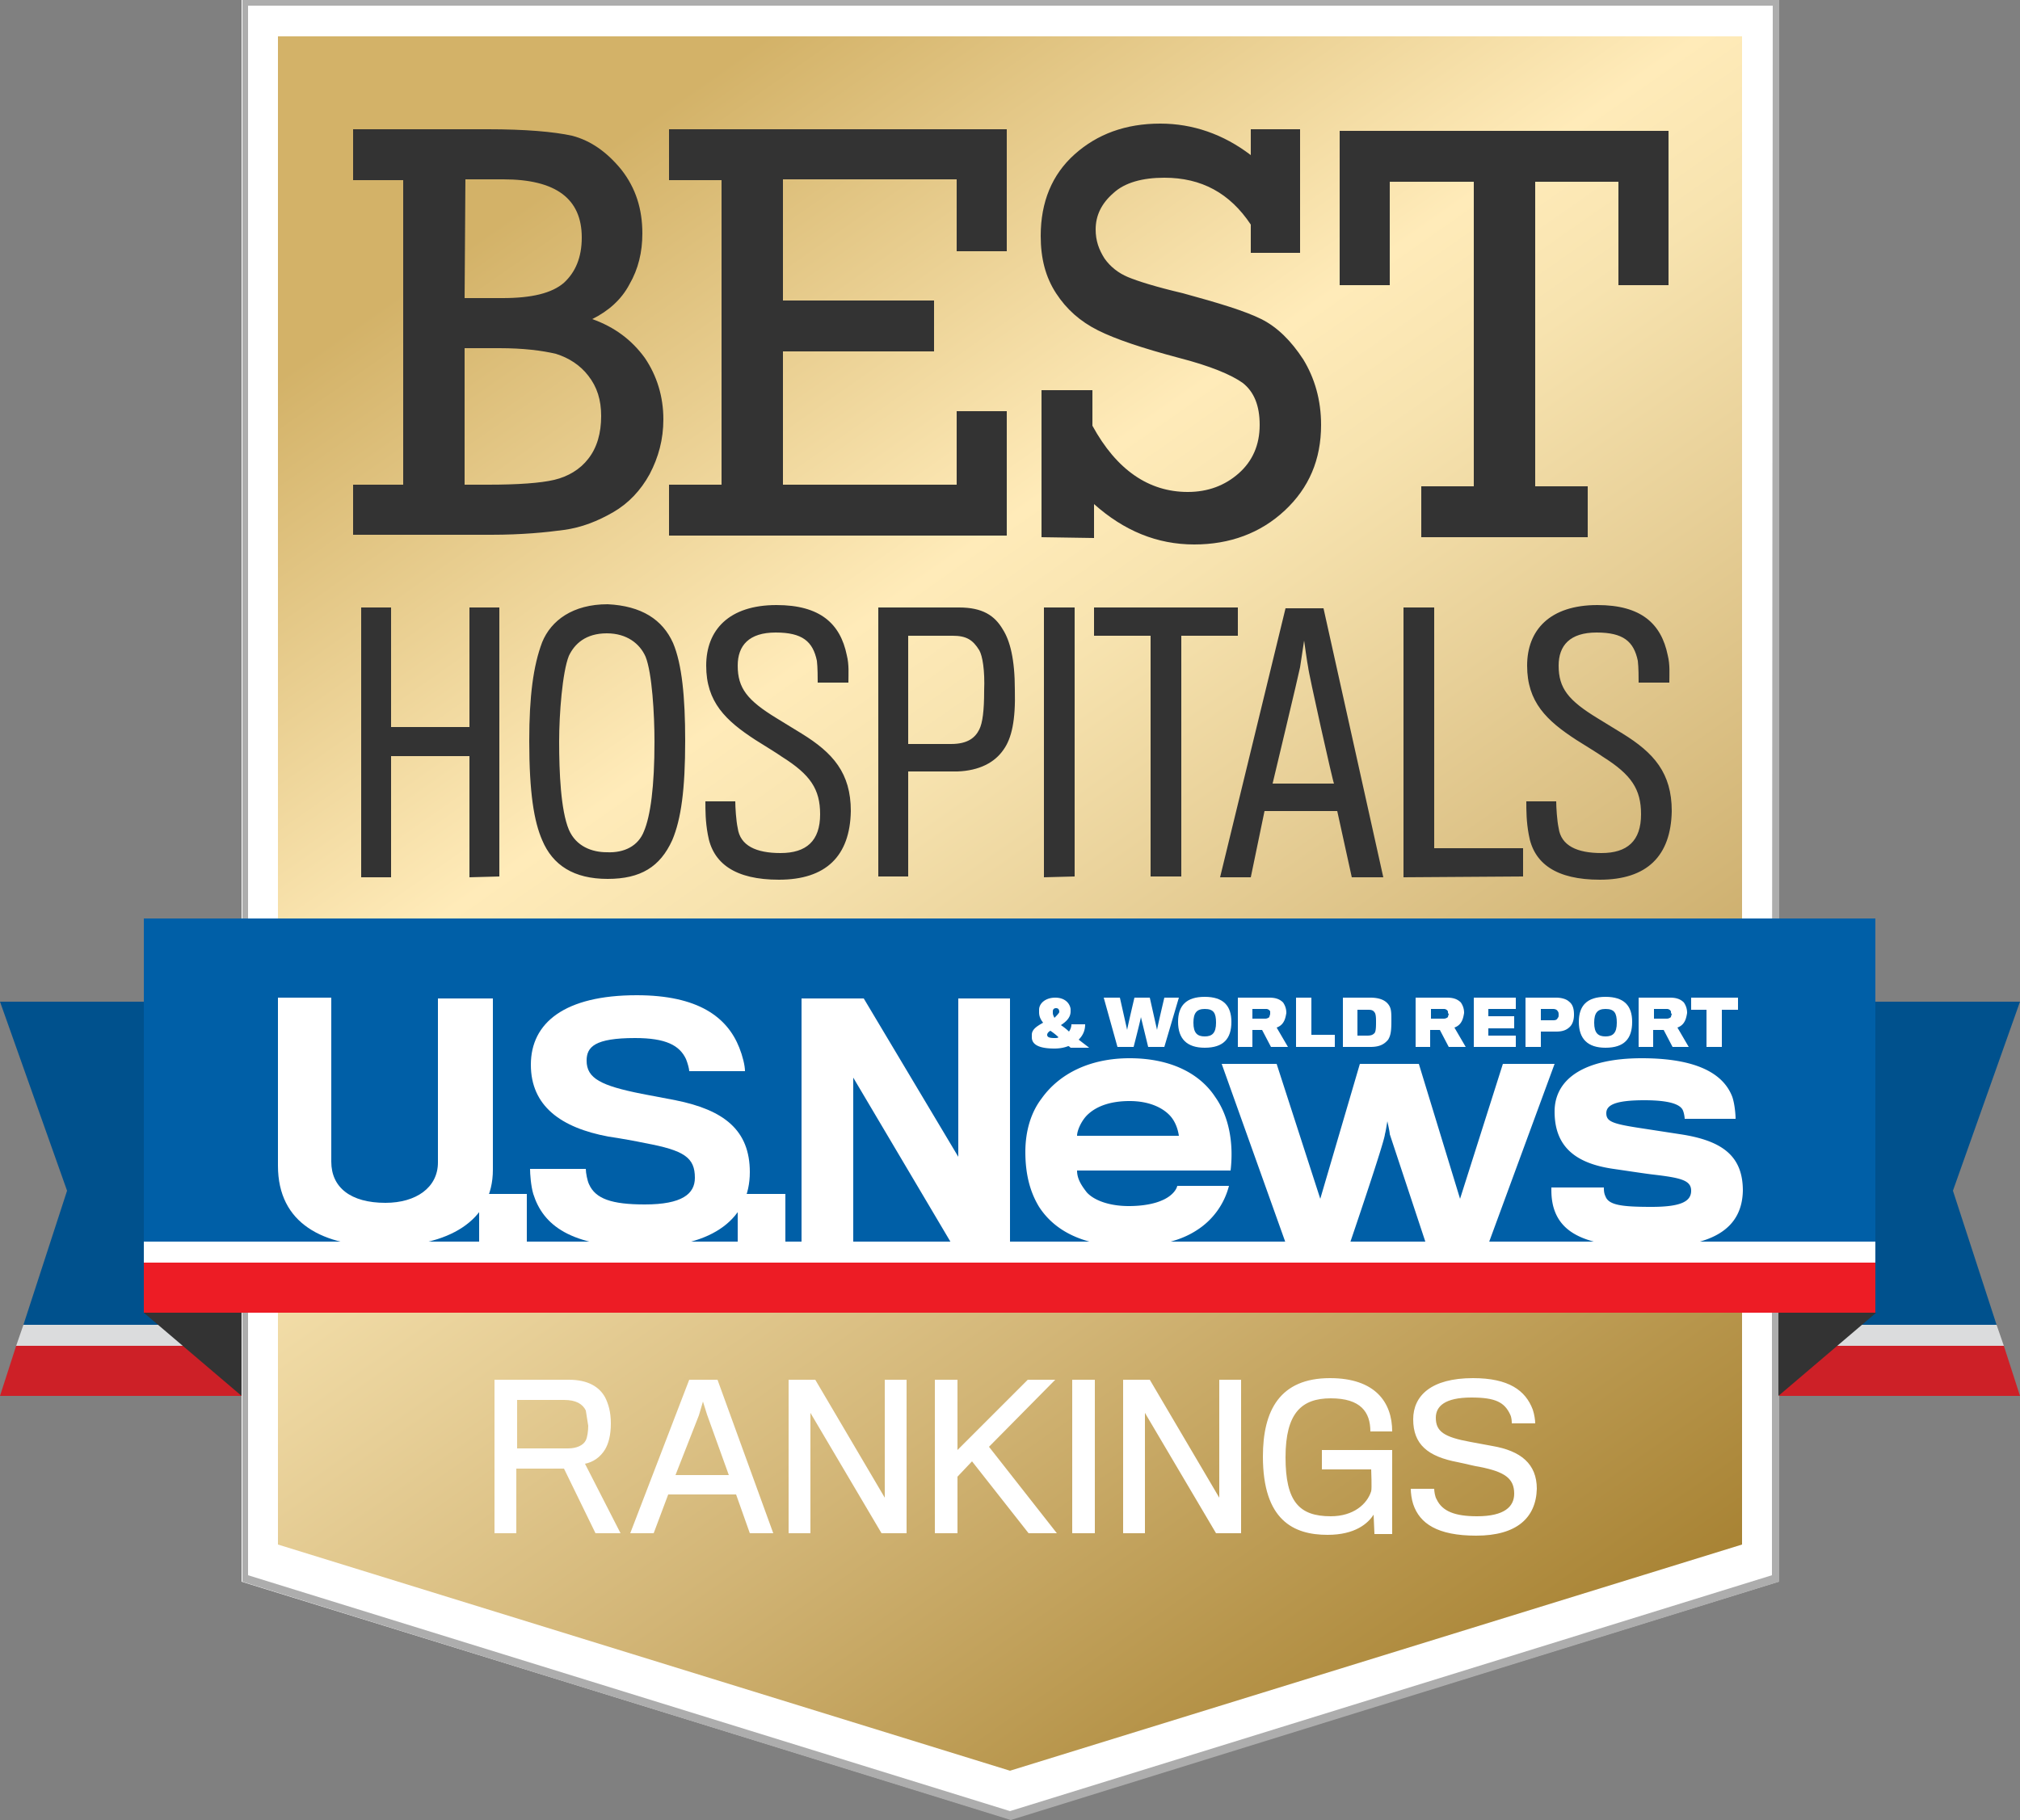 <svg xmlns="http://www.w3.org/2000/svg" xmlns:xlink="http://www.w3.org/1999/xlink" viewBox="0 0 250 225.3"><rect x="0" y="0" width="250" height="225.3" fill="#808080" stroke="none"/><path fill="#00518d" d="M2.9 164h31.8v-40H0l8.3 23.4z"/><path fill="#dbdcdd" d="M2 166.6h32.7V164H2.9z"/><path fill="#cd2027" d="M0 172.8h34.7v-6.2H2z"/><path fill="#00518d" d="M247.1 164h-31.8v-40H250l-8.3 23.4z"/><path fill="#dbdcdd" d="M248 166.6h-32.7V164h31.8z"/><path fill="#cd2027" d="M250 172.8h-34.7v-6.2H248z"/><path fill="#fff" d="M29.9 0v195.8l95.1 29.4 95.1-29.4V0z"/><linearGradient id="A" gradientUnits="userSpaceOnUse" x1="51.333" y1="-7.357" x2="198.667" y2="203.057"><stop offset=".135" stop-color="#d3b268"/><stop offset=".393" stop-color="#ffebb9"/><stop offset=".465" stop-color="#f7e3af"/><stop offset=".582" stop-color="#e7cf97"/><stop offset=".73" stop-color="#d2b576"/><stop offset=".901" stop-color="#b7954b"/><stop offset="1" stop-color="#a88334"/></linearGradient><path fill="url(#A)" d="M34.4 4.5v186.7l90.6 28 90.6-28V4.5z"/><path fill="#adadad" d="M219.3 0H30v195.8l95.1 29.5 95.1-29.5V0h-.9zm0 144v51L125 224.2 30.7 195V.7h188.7l-.1 143.3z"/><path d="M74.9 179.4c-.6 1-1.5 1.6-2.5 1.8l4.4 8.6h-3.1l-3.9-8h-5.9v8h-2.7v-19h9.2c2.4 0 3.8.9 4.5 2.2.4.8.7 1.8.7 3.2 0 1.5-.3 2.5-.7 3.2zm-2.4-4.8c-.4-.8-1.2-1.3-2.7-1.3H64v6h6.3c1.1 0 1.9-.4 2.2-1 .2-.4.3-1.2.3-1.8l-.3-1.9zm8.4 15.2H78l7.3-19h3.5l6.9 19h-2.9l-1.7-4.8h-8.4l-1.8 4.8zm6.6-14.7l-.5-1.6-.5 1.7-2.9 7.4h6.6l-2.7-7.5zm21.6 14.7l-8.8-14.9v14.9h-2.7v-19h3.3l8.6 14.6v-14.6h2.7v19h-3.1zm18.2 0l-7-8.9-1.8 1.9v7h-2.8v-19h2.8v8.7l8.7-8.7h3.4l-8.2 8.3 8.4 10.7h-3.5zm5.4 0v-19h2.8v19h-2.8zm17.8 0l-8.8-14.9v14.9H139v-19h3.3l8.6 14.6v-14.6h2.7v19h-3.1zm19.6 0l-.1-2.3c-.7 1.1-2.3 2.5-5.7 2.5-4.2 0-8-1.8-8-9.7 0-5.7 2.1-9.7 8.3-9.7 5.6 0 7.7 3 7.7 6.6h-2.7c0-2.4-1.2-4.1-4.9-4.1-3.6 0-5.6 1.8-5.6 7.3s1.7 7.3 5.6 7.3c2.8 0 4.5-1.5 5-3.1.1-.3 0-2.6 0-2.7h-6.1v-2.4h8.7v10.4h-2.2v-.1zm12.6.3c-4.8 0-7-1.5-7.8-3.9-.2-.6-.3-1.4-.3-1.9h2.9c0 .3.1 1 .3 1.3.7 1.5 2.3 2.1 5 2.1 3.4 0 4.6-1.2 4.6-2.8 0-1.9-1.2-2.7-4.2-3.3-.7-.1-1.8-.4-2.8-.6-3.7-.7-5.5-2.2-5.5-5.3 0-2.9 2.2-5.1 7.4-5.1 4.4 0 6.5 1.5 7.4 3.9.2.6.3 1.3.3 1.7h-2.9c0-.2 0-.7-.2-1.1-.7-1.5-1.8-2.1-4.8-2.1-3.3 0-4.4 1.1-4.4 2.5 0 1.7 1 2.4 4.3 3l2.7.5c3.5.6 5.5 2.2 5.5 5.3-.1 3.6-2.5 5.8-7.5 5.8z" fill="#fff"/><path d="M17.8 162.5l12.1 10.3v-10.3zm214.4 0l-12.1 10.3v-10.3z" fill="#333"/><path fill="#005fa7" d="M17.8 113.7h214.3v40H17.8z"/><path fill="#fff" d="M17.8 153.7h214.3v2.6H17.8z"/><path fill="#ed1c25" d="M17.8 156.3h214.3v6.2H17.8z"/><g fill="#fff"><path d="M47.6 154.3c-7.6 0-13.2-2.8-13.2-10v-20.8H41v20.3c0 3.2 2.4 5.1 6.7 5.1 3.8 0 6.5-1.9 6.5-5v-20.3H61v21.2c0 6.4-5.6 9.5-13.4 9.5z"/><path d="M59.3 154v-6.2h5.9v6.2h-5.9zm20.4.4c-9.2 0-12.5-2.8-13.7-6.6-.3-1-.4-2.5-.4-3.1h6.9c0 .5.2 1.5.4 1.9.8 1.8 2.8 2.5 6.9 2.5 4.6 0 6.2-1.3 6.2-3.3 0-2.5-1.3-3.4-6.2-4.3-.9-.2-3.1-.6-4.5-.8-5.9-1.1-9.6-3.8-9.6-8.9 0-5.2 4.2-8.6 13.1-8.6 7.6 0 11.2 2.7 12.7 6.5.4 1 .7 2.2.7 2.9h-6.9c0-.3-.2-1-.4-1.5-.8-1.7-2.5-2.6-6.3-2.6-5 0-6 1.1-6 2.8 0 2.2 1.8 3.1 6.8 4.1l4.2.8c6 1.2 9.2 3.7 9.2 8.9 0 5.6-4.4 9.3-13.1 9.3z"/><path d="M91.3 154v-6.2h5.9v6.2h-5.9zm26.5 0l-12.2-20.6V154h-6.4v-30.4h7.7l11.7 19.6v-19.6h6.4V154h-7.2zm30.3-1.7c-2 1.3-4.7 2-8.3 2-5 0-9-1.5-11.2-4.9-1.1-1.8-1.7-4-1.7-6.8 0-2.6.7-4.9 2-6.6 2.2-3.1 6-5 10.9-5 5.1 0 8.7 1.9 10.6 4.8 1.7 2.4 2.3 5.7 1.9 9.1h-19c0 1 .5 1.8 1.2 2.7.9 1 2.8 1.7 5.2 1.7 1.8 0 3.2-.3 4.1-.7 1.2-.5 1.8-1.3 1.9-1.8h6.4a9.22 9.22 0 0 1-4 5.5zm-3.4-14.3c-.9-.9-2.5-1.7-4.9-1.7-2.3 0-4 .6-5.1 1.6-.8.7-1.4 2-1.4 2.7h12.6c-.1-.7-.4-1.8-1.2-2.6zm39.5 16h-7.7l-4.5-13.6c0-.3-.3-1.6-.3-1.6s-.2 1.3-.3 1.6c0 .8-4.4 13.7-4.4 13.7h-7.8l-8-22.4h6.8l5.4 16.7 4.9-16.7h7.3l5.1 16.7 5.3-16.7h6.4l-8.2 22.3zm20.1.4c-7.6 0-11.2-1.5-12.1-5.2-.2-.9-.2-1.5-.2-2.2h6.5c0 .3 0 .7.2 1.1.4 1.1 2.1 1.3 5.7 1.3 3.7 0 4.9-.7 4.9-2s-1.3-1.6-4.7-2c-.9-.1-3.5-.5-4.9-.7-4.9-.7-7.3-2.9-7.3-7.1 0-4 3.6-6.6 10.8-6.6 6.2 0 10 1.6 11.2 4.8.3.9.4 2.2.4 2.7h-6.3c0-.2-.1-.9-.3-1.2-.4-.6-1.6-1.1-4.7-1.1-3.6 0-4.7.6-4.7 1.6s.7 1.3 3.9 1.8l5.2.8c5.4.8 7.8 2.8 7.8 7-.1 4.6-3.6 7-11.4 7zm-72-26.7c.2-.3.3-.6.3-.9h1.7c0 .8-.3 1.4-.8 1.9l1.3 1h-2.3c-.1-.1-.2-.2-.3-.2-.5.2-1.1.3-1.7.3-1.5 0-2.8-.3-2.8-1.4v-.3c0-.7.7-1.1 1.4-1.5-.4-.5-.5-.9-.5-1.3v-.3c0-.8.8-1.5 2-1.5s1.8.7 1.9 1.4v.3c0 .8-.6 1.3-1.2 1.7.3.2.7.5 1 .8zm-2.7.4c0 .3.3.4.9.4.2 0 .4 0 .5-.1-.3-.3-.7-.6-1-.8-.2.1-.4.3-.4.5zm1.5-2.8c0-.3-.1-.5-.4-.5s-.4.2-.4.4v.2c0 .2.1.4.2.6.3-.3.5-.5.6-.7zm13 4.3h-2l-.9-3.7c0 .2-.9 3.7-.9 3.7h-2l-1.7-6.1h2l.9 4c0-.2.9-4 .9-4h1.9l.9 4c0-.2.9-4 .9-4h1.8l-1.8 6.1z"/><use xlink:href="#C"/><path d="M158.8 126.6c-.2.3-.5.5-.8.6l1.4 2.4h-2.1l-1.1-2.1H155v2.1h-1.8v-6.1h3.9c.8 0 1.3.2 1.7.6.2.3.4.7.4 1.3-.1.6-.2.9-.4 1.2zm-1.6-1.4a.55.55 0 0 0-.5-.3H155v1.2h1.6c.2 0 .4-.1.5-.2 0-.1.1-.3.1-.4v-.3zm3.2 4.4v-6.1h1.9v4.6h2.9v1.5h-4.8zm9.2 0h-3.4v-6.1h3.4c1.1 0 1.8.3 2.2.8s.4 1 .4 2.1c0 1.3-.1 1.8-.4 2.3-.5.6-1.1.9-2.2.9zm.7-3.1c0-.4 0-1-.2-1.2-.2-.3-.5-.3-.9-.3H168v3.2h1.2c.5 0 .7-.1.9-.3s.2-.9.2-1.4zm10.5.1c-.2.3-.5.5-.8.6l1.4 2.4h-2.1l-1.1-2.1H177v2.1h-1.8v-6.1h3.9c.8 0 1.3.2 1.7.6.2.3.4.7.4 1.3-.1.6-.2.9-.4 1.2zm-1.6-1.4a.55.55 0 0 0-.5-.3h-1.6v1.2h1.6c.2 0 .4-.1.5-.2 0-.1.1-.3.1-.4-.1 0-.1-.2-.1-.3zm3.2 4.4v-6.1h5.2v1.4h-3.4v.9h3.2v1.5h-3.2v.9h3.4v1.4h-5.2zm11.9-2.5c-.4.4-.9.6-1.7.6h-1.9v1.9h-1.9v-6.1h3.8c.7 0 1.3.2 1.6.5.4.3.6.8.6 1.6 0 .7-.2 1.2-.5 1.5zm-1.5-1.9c-.1-.2-.3-.3-.6-.3h-1.5v1.4h1.5c.4 0 .5-.1.6-.3.1-.1.1-.2.1-.4 0-.1 0-.3-.1-.4z"/><use xlink:href="#C" x="49.6"/><path d="M208.4 126.6c-.2.3-.5.5-.8.6l1.4 2.4h-2l-1.1-2.1h-1.3v2.1h-1.8v-6.1h3.9c.8 0 1.3.2 1.7.6.2.3.4.7.4 1.3-.1.6-.2.9-.4 1.2zm-1.6-1.4a.55.55 0 0 0-.5-.3h-1.6v1.2h1.6c.2 0 .4-.1.5-.2 0-.1.1-.3.1-.4-.1 0-.1-.2-.1-.3zm6.3-.2v4.6h-1.9V125h-1.9v-1.5h5.8v1.5h-2z"/></g><path d="M49.9 60V22.3h-6.2V16h16.7c4.6 0 8.1.3 10.4.8 2.3.6 4.3 2 6.1 4.2 1.8 2.3 2.6 4.9 2.6 7.9 0 2.3-.5 4.4-1.6 6.3-1 1.9-2.6 3.3-4.6 4.3 2.8 1 4.9 2.6 6.5 4.8 1.5 2.2 2.3 4.8 2.3 7.6 0 2.5-.6 4.7-1.7 6.8-1.1 2-2.6 3.6-4.5 4.7s-3.9 1.9-6.1 2.2-5.2.6-9 .6H43.7V60h6.2zm7.6-23.1h4.7c3.6 0 6.1-.6 7.6-1.9 1.4-1.3 2.2-3.1 2.2-5.6 0-4.8-3.2-7.2-9.7-7.2h-4.7l-.1 14.7zm0 23.1h2.9c3.7 0 6.5-.2 8.2-.6s3.2-1.3 4.2-2.6c1.1-1.4 1.6-3.2 1.6-5.3 0-2-.5-3.6-1.6-5-1-1.3-2.4-2.2-4-2.7-1.7-.4-4-.7-7-.7h-4.3V60zm31.8 0V22.3h-6.5V16h41.8v15.1h-6.2v-8.9H96.9v15h18.7v6.3H96.9V60h21.5v-9.1h6.2v15.4H82.8V60h6.5zm39.6 6.5V48.3h6.3v4.4c3 5.5 7 8.2 11.8 8.2 2.5 0 4.6-.8 6.3-2.3s2.6-3.5 2.6-6c0-2.4-.7-4.1-2.1-5.2-1.4-1-4-2.1-7.9-3.1-4.5-1.2-7.8-2.3-10-3.4s-3.9-2.6-5.2-4.6-1.9-4.3-1.9-7.1c0-4.2 1.4-7.6 4.2-10.1s6.3-3.8 10.6-3.8c4 0 7.8 1.3 11.2 3.9V16h6.1v15.3h-6.1v-3.5c-2.6-3.9-6.1-5.8-10.7-5.8-2.7 0-4.9.6-6.3 1.9-1.5 1.3-2.2 2.8-2.2 4.5 0 1.4.4 2.5 1.1 3.6.7 1 1.7 1.8 2.9 2.3s3.4 1.2 6.8 2c4.4 1.2 7.7 2.2 9.7 3.2s3.7 2.7 5.2 5c1.4 2.3 2.2 5 2.2 8.1 0 4.3-1.5 7.8-4.5 10.6s-6.8 4.2-11.2 4.2c-4.6 0-8.7-1.7-12.4-5v4.2l-6.5-.1zm53.5-6.3V22.5H172v12.8h-6.2V16.2h40.7v19.1h-6.2V22.5H190v37.7h6.5v6.3h-20.6v-6.3h6.5zM58.1 108.6v-15h-9.7v15h-3.7V75.2h3.7V90h9.7V75.2h3.7v33.3l-3.7.1zm25.2-29c1.1 2.6 1.5 6.7 1.5 12.1 0 6-.5 9.7-1.6 12.3-1.5 3.3-3.9 4.8-8 4.8-4.2 0-6.8-1.7-8.1-4.8-1-2.3-1.6-5.8-1.6-12.3 0-5.5.5-9.3 1.6-12.2 1.1-2.7 3.8-4.7 8.1-4.7 4.2.2 6.8 1.9 8.1 4.8zm-3.6 23.3c.8-1.9 1.3-5.5 1.3-11.1 0-3.4-.3-8.5-1.1-10.5-.7-1.6-2.3-2.9-4.8-2.9-2.6 0-4 1.3-4.7 2.8-.8 2-1.2 7.2-1.2 10.6 0 3.8.2 8.5 1.2 10.9.9 2.1 2.9 2.8 4.7 2.8 2.2.1 3.9-.8 4.6-2.6zm16.7 6c-5.4 0-8.2-2-8.8-5.6-.3-1.6-.3-3-.3-4.1H91c0 .7.1 2.4.3 3.3.3 2.2 2.3 3.1 5.3 3.1 3.2 0 4.9-1.5 4.9-4.8 0-3.1-1.2-4.9-4.7-7.1-.7-.5-2.2-1.4-3.3-2.1-3.7-2.4-6.1-4.7-6.1-9.2 0-4.4 2.8-7.5 8.7-7.5 5.4 0 7.9 2.3 8.7 6.2.3 1.2.2 2.3.2 3.4h-3.8c0-.5 0-1.9-.1-2.7-.5-2.4-1.8-3.5-5.1-3.5s-4.7 1.6-4.7 4.1c0 2.8 1.2 4.3 4.8 6.5l3.1 1.9c3.9 2.4 6.1 4.9 6.1 9.6-.1 5.6-3.1 8.5-8.9 8.5zm27.8-16.1c-1.1 1.6-3 2.6-5.7 2.7h-6.1v13h-3.7V75.2h10c2.9 0 4.4 1 5.4 2.7.9 1.4 1.5 3.7 1.5 7.5.1 3.8-.4 6-1.4 7.4zm-3-12.3c-.8-1.3-1.6-1.8-3.3-1.8h-5.5v13.4h5.3c2.1 0 3-.8 3.5-1.8.4-.8.6-2.3.6-4.8.1-2.5-.2-4.3-.6-5zm8 28.1V75.2h3.8v33.3l-3.8.1zm17-29.9v29.8h-3.8V78.7h-7v-3.5h17.8v3.5h-7zm8.6 29.9H151l8.1-33.3h4.7l7.4 33.3h-3.9l-1.8-8.2h-9l-1.7 8.2zm7.1-26c-.1-.4-.5-3.3-.5-3.3l-.5 3.3c-.1.6-3.4 14.4-3.4 14.4h7.6c-.1 0-3.2-13.9-3.2-14.4zm11.8 26V75.2h3.8V105h11v3.5l-14.8.1zm24.3.3c-5.4 0-8.2-2-8.8-5.6-.3-1.6-.3-3-.3-4.1h3.7c0 .7.1 2.4.3 3.3.3 2.2 2.3 3.1 5.3 3.1 3.2 0 4.9-1.5 4.9-4.8 0-3.1-1.2-4.9-4.7-7.1-.7-.5-2.2-1.4-3.3-2.1-3.7-2.4-6.1-4.7-6.1-9.2 0-4.4 2.8-7.5 8.7-7.5 5.4 0 7.9 2.3 8.7 6.2.3 1.2.2 2.3.2 3.4h-3.8c0-.5 0-1.9-.1-2.7-.5-2.4-1.8-3.5-5.1-3.5s-4.7 1.6-4.7 4.1c0 2.8 1.2 4.3 4.8 6.5l3.1 1.9c3.9 2.4 6.1 4.9 6.1 9.6-.1 5.6-3.1 8.5-8.9 8.5z" fill="#333"/><defs ><path id="C" d="M152.4 126.5c0 2.1-1 3.2-3.3 3.2-2.2 0-3.3-1.1-3.3-3.2 0-2 1-3.1 3.3-3.1s3.3 1.1 3.3 3.1zm-1.9.1c0-1.2-.3-1.7-1.4-1.7-1 0-1.4.5-1.4 1.7 0 1.3.5 1.7 1.4 1.7s1.4-.4 1.4-1.7z"/></defs></svg>